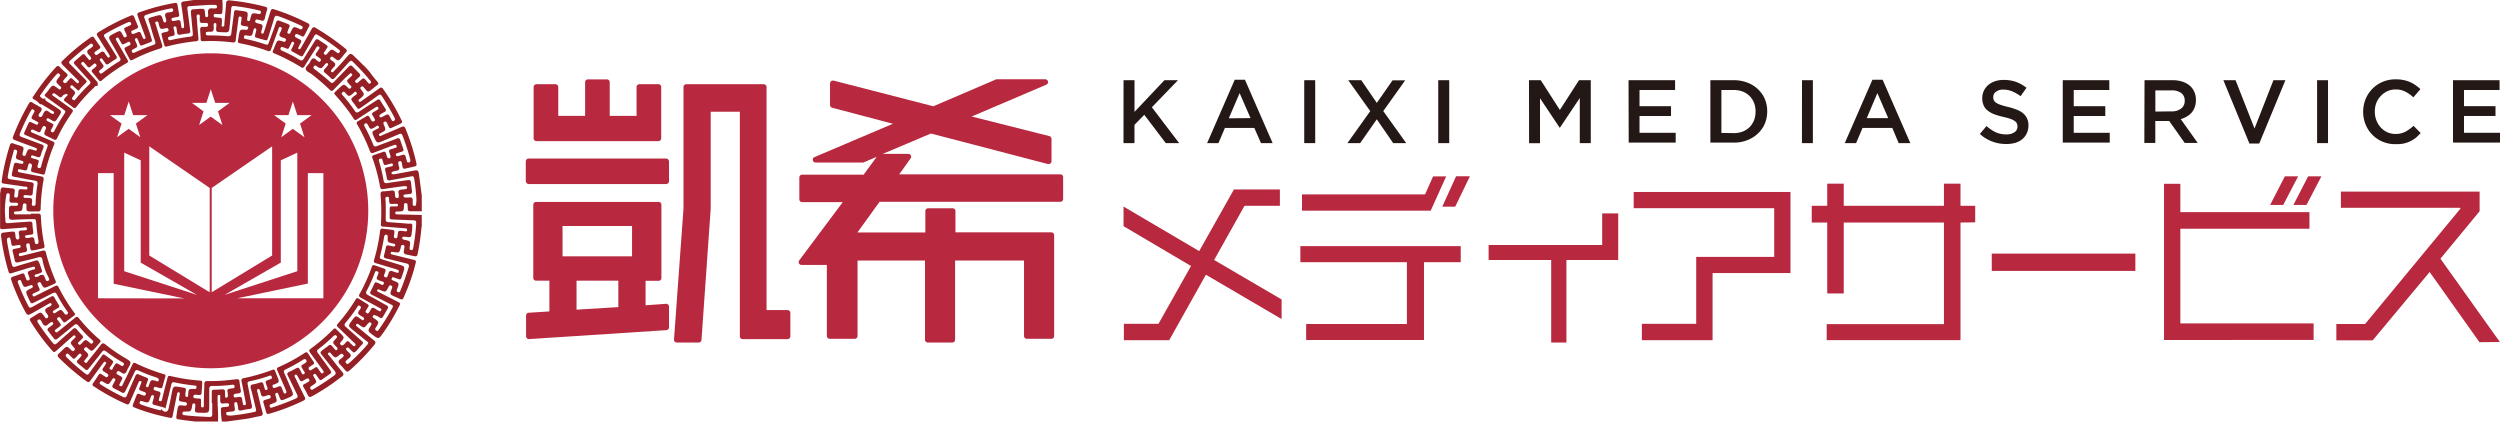 <svg xmlns="http://www.w3.org/2000/svg" viewBox="0 0 510.24 86.05"><defs><style>.cls-1{fill:#b8283e;}.cls-2{fill:#231815;}.cls-3{fill:#941f24;}</style></defs><g id="レイヤー_2" data-name="レイヤー 2"><g id="レイヤー_1-2" data-name="レイヤー 1"><path class="cls-1" d="M109.48,28.8h24.9a.57.57,0,0,0,.57-.57V17.77a.57.57,0,0,0-.57-.58H130.5a.58.58,0,0,0-.58.58v5.88h-5.48V16.77a.57.57,0,0,0-.58-.57H120a.57.57,0,0,0-.58.57v6.88h-5.48V17.77a.58.58,0,0,0-.58-.58h-3.87a.58.58,0,0,0-.58.58V28.23A.58.58,0,0,0,109.48,28.8Z"/><rect class="cls-1" x="107.31" y="32.35" width="29.23" height="5.21" rx="0.58"/><path class="cls-1" d="M160.69,63.29h-4.24V17.77a.58.58,0,0,0-.58-.58h-15.8a.57.57,0,0,0-.57.58v24.8l-1.94,26.72a.57.57,0,0,0,.57.62h4.47a.57.57,0,0,0,.57-.54l1.88-26.76V22.81H151V68.63a.58.58,0,0,0,.57.58h9.17a.58.58,0,0,0,.57-.58V63.87A.58.58,0,0,0,160.69,63.29Z"/><path class="cls-1" d="M136,62l-4.24.31v-5h2.66a.56.56,0,0,0,.57-.57V41.79a.57.57,0,0,0-.57-.58h-25a.58.58,0,0,0-.58.58V56.71a.57.57,0,0,0,.58.57h2.71v6.28l-4.22.27a.57.57,0,0,0-.54.57v4.23a.57.57,0,0,0,.19.42.55.55,0,0,0,.39.16L136,67.38a.58.58,0,0,0,.54-.57V62.58a.57.57,0,0,0-.19-.42A.55.55,0,0,0,136,62Zm-9.8-4.72v5.4l-8.53.52V57.28ZM129,46.13v6.18H114.81V46.13Z"/><path class="cls-1" d="M216.4,35.58H183.52l2.34-3.26a.58.58,0,0,0-.47-.91h-5.24L190,27.25l23.88,6.23.15,0a.55.55,0,0,0,.35-.12.59.59,0,0,0,.23-.46V28.34a.59.59,0,0,0-.44-.56l-15.85-4,15.23-6.5a.56.56,0,0,0,.34-.64.57.57,0,0,0-.56-.46h-9.75a.59.59,0,0,0-.23,0l-12.86,5.51-20.36-5.24-.14,0a.57.57,0,0,0-.58.58v4.4a.58.58,0,0,0,.43.56l12.4,3.27-16,6.8a.57.57,0,0,0-.34.65.58.58,0,0,0,.56.46h9.52a.59.59,0,0,0,.22,0l2.73-1.16-2.66,3.64H163.72a.57.57,0,0,0-.58.57v4.47a.58.58,0,0,0,.58.57H172l-8.88,11.88a.58.58,0,0,0,.46.93h5.18V68.57a.58.58,0,0,0,.58.58h5.11a.57.57,0,0,0,.57-.58V53.17h13.77V69.33a.58.58,0,0,0,.57.58h5a.57.57,0,0,0,.57-.58V53.17H209v15.4a.58.58,0,0,0,.58.58h5a.57.57,0,0,0,.57-.58V48a.57.57,0,0,0-.57-.58H195V43.08a.56.56,0,0,0-.57-.57h-5a.57.57,0,0,0-.57.57v4.36H175l4.51-6.25H216.4a.58.58,0,0,0,.58-.57V36.15A.57.57,0,0,0,216.4,35.58Z"/><path class="cls-1" d="M246.12,56.07l-7.49,13.36h-9.25V66.09h7.06l6.64-11.8-13.77-8.13v-4l15.44,9.09,7.09-12.58h9.38V42H254l-6.2,11.06,13.77,8.06v4Z"/><path class="cls-1" d="M290.63,53.51V69.39H266.58V66.13h20.56V53.51H265.4V50.24h32.73v3.27ZM292,43H265.73V39.67h25.12L292.49,36h2.67Zm5-.82h-2.64l2.82-6.2H300Z"/><path class="cls-1" d="M319.7,53.06V69.91h-3.11V53.06H303.82V50H327V43.56h3.27v9.5Z"/><path class="cls-1" d="M349.53,55.73v13.7H335.1V66.09h11.09V52.43h15.92V42.49H333.43V39.18h32V55.73Z"/><path class="cls-1" d="M400.13,45.42v24H372.82V66.16h23.93V45.42H376.3V59.89h-3.37V45.42h-3.16V42h3.16V37.48h3.37V42h20.45V37.48h3.38V42h3v3.38Z"/><path class="cls-1" d="M406.51,55.29V51.76h29.31v3.53Z"/><path class="cls-1" d="M441.67,69.39V37.51H445V43.3h26.35v3.38H445V66h27.2v3.38ZM466,41.82h-2.67l3-5.83h2.71Zm4.75,0h-2.67l3-5.83h2.71Z"/><path class="cls-1" d="M506.05,69.84,495.88,55.51,484.26,69.46h-7.42V66.13h5.86L502.15,42.6v-.19H477.77v-3.3h28.31v4l-8,9.69,12.13,17Z"/><path class="cls-2" d="M229.31,16.37h2.24v6.46l6.1-6.46h2.77l-5.33,5.52,5.57,7.32h-2.73l-4.39-5.78-2,2.05v3.73h-2.24Z"/><path class="cls-2" d="M252,16.28h2.09l5.65,12.93h-2.38L256,26.11H250l-1.32,3.1h-2.31Zm3.23,7.83L253,19l-2.2,5.14Z"/><path class="cls-2" d="M266.19,16.37h2.24V29.21h-2.24Z"/><path class="cls-2" d="M279.66,22.68l-4.49-6.31h2.66L281,21l3.21-4.6h2.58l-4.47,6.27L287,29.21h-2.66L281,24.35l-3.4,4.86H275Z"/><path class="cls-2" d="M293.54,16.37h2.24V29.21h-2.24Z"/><path class="cls-2" d="M312.06,16.37h2.4l3.9,6.07,3.91-6.07h2.4V29.21h-2.24V20l-4.05,6.05h-.07l-4-6v9.17h-2.23Z"/><path class="cls-2" d="M332.38,16.37h9.5v2h-7.26v3.3h6.43v2h-6.43v3.43H342v2h-9.59Z"/><path class="cls-2" d="M349.08,16.37h4.78a7.48,7.48,0,0,1,2.76.49,6.41,6.41,0,0,1,2.16,1.34,6,6,0,0,1,1.41,2,6.4,6.4,0,0,1,.49,2.52v0a6.45,6.45,0,0,1-.49,2.53,5.89,5.89,0,0,1-1.41,2,6.46,6.46,0,0,1-2.16,1.36,7.49,7.49,0,0,1-2.76.5h-4.78Zm4.76,10.8a5.15,5.15,0,0,0,1.84-.32,4.22,4.22,0,0,0,1.4-.9,4.34,4.34,0,0,0,.9-1.38,4.76,4.76,0,0,0,.32-1.74v0A4.78,4.78,0,0,0,358,21a4.27,4.27,0,0,0-.9-1.39,4.09,4.09,0,0,0-1.4-.91,4.94,4.94,0,0,0-1.84-.33h-2.53v8.76Z"/><path class="cls-2" d="M367.78,16.37H370V29.21h-2.23Z"/><path class="cls-2" d="M382.15,16.28h2.09l5.65,12.93h-2.38l-1.3-3.1h-6.07l-1.32,3.1h-2.31Zm3.23,7.83L383.16,19,381,24.11Z"/><path class="cls-2" d="M409.43,29.39a8,8,0,0,1-2.84-.51,7.78,7.78,0,0,1-2.51-1.54l1.36-1.62A7.77,7.77,0,0,0,407.33,27a5.11,5.11,0,0,0,2.16.43,2.82,2.82,0,0,0,1.66-.44,1.36,1.36,0,0,0,.61-1.17v0a1.44,1.44,0,0,0-.12-.61,1.28,1.28,0,0,0-.44-.51,3.59,3.59,0,0,0-.88-.44,12.43,12.43,0,0,0-1.46-.4,14.48,14.48,0,0,1-1.83-.54,4.87,4.87,0,0,1-1.34-.74,2.66,2.66,0,0,1-.83-1.05,3.62,3.62,0,0,1-.29-1.5v0a3.41,3.41,0,0,1,.33-1.51,3.6,3.6,0,0,1,.9-1.18,4.36,4.36,0,0,1,1.38-.76,5.5,5.5,0,0,1,1.76-.27,7.48,7.48,0,0,1,2.54.41,7.86,7.86,0,0,1,2.12,1.2l-1.21,1.71a7.54,7.54,0,0,0-1.75-1,4.61,4.61,0,0,0-1.74-.34,2.37,2.37,0,0,0-1.54.44,1.32,1.32,0,0,0-.55,1.08v0a1.53,1.53,0,0,0,.13.66,1.25,1.25,0,0,0,.47.51,4.42,4.42,0,0,0,.94.43,13.76,13.76,0,0,0,1.51.42,13.72,13.72,0,0,1,1.8.57,4.44,4.44,0,0,1,1.29.76,2.94,2.94,0,0,1,.78,1.05,3.27,3.27,0,0,1,.27,1.38v0a3.66,3.66,0,0,1-.34,1.61,3.36,3.36,0,0,1-.93,1.21,4.07,4.07,0,0,1-1.45.75A6.31,6.31,0,0,1,409.43,29.39Z"/><path class="cls-2" d="M421,16.37h9.5v2h-7.26v3.3h6.44v2h-6.44v3.43h7.35v2H421Z"/><path class="cls-2" d="M437.69,16.37h5.72a6.18,6.18,0,0,1,2.15.34,4.36,4.36,0,0,1,1.56.95,3.83,3.83,0,0,1,.79,1.22,4.26,4.26,0,0,1,.27,1.54v0a4.19,4.19,0,0,1-.23,1.42,3.61,3.61,0,0,1-.63,1.12,3.79,3.79,0,0,1-1,.82,5.1,5.1,0,0,1-1.24.53l3.46,4.86h-2.65l-3.17-4.48h-2.83v4.48h-2.24Zm5.55,6.36a3,3,0,0,0,1.93-.58,1.9,1.9,0,0,0,.72-1.57v0a1.88,1.88,0,0,0-.7-1.59,3.16,3.16,0,0,0-2-.54h-3.29v4.32Z"/><path class="cls-2" d="M453.78,16.37h2.49l3.87,9.86L464,16.37h2.44L461.1,29.3h-2Z"/><path class="cls-2" d="M472.91,16.37h2.23V29.21h-2.23Z"/><path class="cls-2" d="M488.86,29.42a6.52,6.52,0,0,1-2.6-.51,6.36,6.36,0,0,1-2.07-1.4,6.44,6.44,0,0,1-1.38-2.1,6.78,6.78,0,0,1-.5-2.58v0a6.89,6.89,0,0,1,.49-2.58,6.49,6.49,0,0,1,3.47-3.54,6.85,6.85,0,0,1,2.68-.52,7.84,7.84,0,0,1,1.6.15,6.28,6.28,0,0,1,1.33.41,6.37,6.37,0,0,1,1.12.63,9.46,9.46,0,0,1,1,.81l-1.44,1.67a7.44,7.44,0,0,0-1.64-1.16,4.25,4.25,0,0,0-2-.44,4,4,0,0,0-1.69.36,4.23,4.23,0,0,0-1.35,1A4.39,4.39,0,0,0,485,21a4.9,4.9,0,0,0-.31,1.76v0a5,5,0,0,0,.31,1.77,4.59,4.59,0,0,0,.88,1.46,4.26,4.26,0,0,0,1.35,1,4.12,4.12,0,0,0,1.69.35,4.24,4.24,0,0,0,2-.45,8.08,8.08,0,0,0,1.67-1.21l1.45,1.46a8.35,8.35,0,0,1-1,1,7.2,7.2,0,0,1-1.16.71,6,6,0,0,1-1.37.46A8.25,8.25,0,0,1,488.86,29.42Z"/><path class="cls-2" d="M500.65,16.37h9.5v2h-7.26v3.3h6.43v2h-6.43v3.43h7.35v2h-9.59Z"/><path class="cls-1" d="M43,10.88A32.14,32.14,0,1,0,75.16,43,32.14,32.14,0,0,0,43,10.88ZM58.87,23.5l.9-2.78.91,2.78h2.93l-2.37,1.72.9,2.79-2.37-1.72L57.41,28l.9-2.79L55.94,23.5Zm-33.5,0,.9-2.78.91,2.78H30.1l-2.36,1.72.9,2.79-2.37-1.72L23.9,28l.91-2.79L22.44,23.5ZM20,60.88V35.34h3.2V57.91l14.42,3Zm5.35-5.53V31.15l3.37,1.57V53.6L40.2,60.18Zm17.45,4.3-12.33-7.5V29.87l12.33,8.49ZM43,23.8l-2.36,1.72.9-2.79L39.19,21h2.93l.9-2.78L43.93,21h2.93l-2.37,1.72.9,2.79Zm.21,14.56,12.33-8.49V52.15l-12.33,7.5ZM57.31,53.6V32.72l3.37-1.57v24.2L45.85,60.18ZM48.4,60.88l14.43-3V35.34H66V60.88Z"/><path class="cls-3" d="M39.58,0h5.81a17.61,17.61,0,0,1,0,2.41c0,.37-.23.5-.57.48L44,2.84c-.2,0-.36.06-.39.29a.34.34,0,0,0,.32.41c.23,0,.46.06.69.08.64,0,.69.1.67.74,0,.25,0,.5-.05.75s.05.3.23.32.29-.1.32-.28a3.16,3.16,0,0,0,0-.32c.12-1.37.26-2.75.36-4.12,0-.51.27-.68.76-.63a45.59,45.59,0,0,1,7.24,1.3c.36.09.46.28.36.63-.16.55-.33,1.1-.44,1.66s-.38.67-.87.48c-.2-.07-.42-.1-.62-.15s-.4,0-.47.21a.36.36,0,0,0,.29.49c.26.07.52.16.78.21s.49.3.38.66l-.23.83c0,.18-.1.37.14.45s.32-.07.38-.26.09-.24.12-.35c.42-1.32.84-2.64,1.24-3.95.11-.35.25-.53.65-.41a43.65,43.65,0,0,1,7,2.88c.27.14.38.31.23.6l-.94,1.82a.39.39,0,0,1-.61.19C61.3,7.22,61,7.1,60.74,7s-.37-.12-.49.13a.33.33,0,0,0,.14.5c.25.14.5.28.76.4a.45.45,0,0,1,.22.73c-.15.27-.28.54-.41.82s-.14.31,0,.42.33,0,.43-.17.13-.22.19-.33c.68-1.18,1.37-2.35,2-3.54.24-.43.48-.52.89-.25s1.08.65,1.61,1a48.09,48.09,0,0,1,4.43,3.22c.32.27.37.48.07.79s-.48.58-.72.87c-.78.92-.78.92-1.74.18l-.09-.07c-.18-.15-.36-.23-.55,0s-.11.4.1.58.81.43.84.85-.45.65-.68,1c-.11.18-.32.36-.08.56s.4-.07.54-.22c1-1,1.92-2.08,2.85-3.14.34-.38.59-.45,1-.08.59.6,1.24,1.15,1.8,1.77a14.27,14.27,0,0,1,1.69,1.78,18.88,18.88,0,0,0,1.54,1.93c.19.25.19.44-.08.64s-.68.52-1,.79c-.9.71-.9.71-1.61-.16l-.14-.16c-.15-.18-.3-.31-.54-.12s-.19.37,0,.59c.75,1,.75,1-.24,1.84-.16.13-.42.23-.24.51s.41.05.58-.07q1.78-1.24,3.55-2.52c.3-.21.54-.33.8.05A43,43,0,0,1,82,24.64c.14.3,0,.46-.23.59s-.85.39-1.27.59c-1.09.52-.91.52-1.4-.46L79,25.12c-.12-.22-.25-.4-.55-.26s-.2.36-.11.59c.47,1.13.47,1.13-.62,1.7-.18.1-.47.16-.34.45s.4.13.6,0c1.34-.56,2.68-1.12,4-1.7.38-.16.59-.09.75.29A42.89,42.89,0,0,1,85,33.39c.07.3,0,.49-.32.57l-2,.46a.39.39,0,0,1-.52-.32L82,33.21c-.06-.21-.15-.37-.41-.31a.36.36,0,0,0-.29.49c0,.26.11.53.18.78s0,.58-.42.65-.63.14-.94.23a.26.26,0,0,0-.2.33c0,.14.16.18.29.18l.32,0,3.59-.67c1.25-.24,1.26-.25,1.43,1s.35,2.7.53,4v3.23l-1.56,0c-1.5,0-1.22.08-1.34-1.2V41.9c0-.25-.09-.47-.41-.45s-.3.25-.31.48c-.07,1.2-.07,1.19-1.25,1.24-.21,0-.53-.06-.54.28s.3.29.52.3l4.89.13v2.26a4.85,4.85,0,0,0-.08.53,47.44,47.44,0,0,1-.68,4.74c-.19,1-.2,1-1.16.79l-.63-.13c-1.23-.25-1.23-.25-1-1.47,0-.24.14-.51-.25-.59s-.41.17-.47.43c-.28,1.18-.28,1.17-1.47,1-.22,0-.52-.15-.59.16s.26.33.47.39l4.06,1c.65.17.68.21.52.85a38.3,38.3,0,0,1-2,5.9c-.77,1.77-.41,1.57-2.12.84-1.16-.49-1.15-.51-.71-1.65,0,0,0,0,0-.05.09-.22.2-.45-.12-.59s-.43,0-.55.28c-.58,1.1-.58,1.1-1.69.63-.2-.08-.45-.29-.6,0s.16.35.33.44l3.75,1.9c.68.34.69.38.35,1A42.47,42.47,0,0,1,78.17,68c-.89,1.25-.9,1.25-2.15.32-1-.77-1-.78-.34-1.86.14-.21.24-.39,0-.59s-.41,0-.57.15c-.79,1-.79,1-1.8.28-.18-.13-.39-.37-.59-.08s.12.4.28.53c1.09.9,2.17,1.81,3.29,2.68.44.34.42.58.07,1a45.24,45.24,0,0,1-4.81,5c-.68.59-.68.59-1.29-.09-.14-.16-.29-.32-.42-.49s-.7-.58-.73-1,.54-.6.81-.91.33-.34.09-.59-.4-.12-.6,0c-1,.79-1,.79-1.81-.14-.15-.17-.31-.42-.57-.18s0,.39.15.54c.9,1.14,1.8,2.28,2.71,3.4.29.36.29.61-.11.88-.62.43-1.2.9-1.81,1.34a46.13,46.13,0,0,1-4.33,2.71c-.39.21-.62.15-.81-.25-.28-.56-.58-1.11-.89-1.66a.38.38,0,0,1,.19-.61c.27-.13.53-.29.79-.44s.31-.24.18-.48a.34.34,0,0,0-.52-.17c-.26.14-.51.27-.76.42s-.52.13-.69-.21-.32-.6-.5-.89a.26.26,0,0,0-.36-.13.25.25,0,0,0-.11.37c0,.13.12.26.18.39.61,1.26,1.22,2.52,1.84,3.77.16.32.16.57-.21.74a42.6,42.6,0,0,1-7.07,2.71c-.28.08-.48,0-.57-.29-.18-.65-.37-1.31-.56-2-.09-.31,0-.47.33-.55l.88-.27a.33.33,0,0,0,.24-.46.33.33,0,0,0-.46-.24c-.24.07-.49.12-.72.21-.43.16-.68,0-.78-.41A8.84,8.84,0,0,0,53,79.6a.26.26,0,0,0-.33-.2.26.26,0,0,0-.19.34c0,.16.07.31.11.47.32,1.34.64,2.68,1,4,.09.39,0,.61-.41.69-.83.15-1.65.37-2.48.51-1.46.23-2.94.41-4.41.62h-1a16.24,16.24,0,0,1-.21-2.51c0-.29.18-.4.44-.42s.61-.05.91-.09a.34.34,0,0,0,.32-.42.32.32,0,0,0-.38-.29c-.27,0-.54,0-.8.06-.41.05-.61-.13-.62-.54s0-.61,0-.91-.11-.32-.31-.3-.22.16-.23.32,0,.32,0,.48c0,1.54.15,3.08.08,4.62H39.8c-.87-.11-1.75-.2-2.61-.33-1.34-.22-1.32,0-1.08-1.42l.06-.43c.2-1.19.2-1.19,1.37-1.06l.16,0c.21,0,.4,0,.44-.25a.38.38,0,0,0-.33-.47c-.28,0-.56-.09-.85-.12s-.47-.21-.42-.54.1-.68.15-1c0-.15,0-.3-.17-.35s-.31.06-.35.24-.07.28-.1.42l-.78,3.9c-.15.73-.16.75-.87.6-1-.22-2-.44-2.93-.7a35.85,35.85,0,0,1-4-1.33c-.29-.12-.51-.26-.36-.63.26-.64.5-1.27.75-1.91a.37.37,0,0,1,.55-.24l.9.33a.37.37,0,0,0,.25-.69l-.65-.24c-.62-.25-.63-.26-.38-.9.09-.25.19-.5.28-.76s.06-.28-.1-.36-.31,0-.4.16-.15.32-.22.49c-.54,1.23-1.09,2.46-1.62,3.69-.15.35-.33.52-.73.34a43.18,43.18,0,0,1-6.64-3.63.39.39,0,0,1-.12-.63c.38-.57.76-1.13,1.13-1.7a.36.36,0,0,1,.59-.12c.26.18.54.35.81.52a.32.32,0,0,0,.5-.11.33.33,0,0,0-.12-.51c-.23-.16-.47-.32-.72-.47a.44.44,0,0,1-.13-.72,8.39,8.39,0,0,0,.55-.86.24.24,0,0,0-.08-.37.25.25,0,0,0-.34.07c-.09.11-.18.22-.26.34-.83,1.12-1.66,2.25-2.47,3.39-.25.35-.46.41-.82.14A47,47,0,0,1,12,73c-.32-.33-.3-.56,0-.83s.52-.5.78-.75c.86-.84.86-.84,1.73,0l.08.08c.19.2.37.26.59,0s.09-.38-.07-.55c-.87-1-.86-1,.07-1.87.15-.15.38-.29.16-.53s-.39,0-.54.11l-3.22,2.85c-.54.47-.56.47-1.05-.09a40.6,40.6,0,0,1-3.84-5.11c-.88-1.4-.86-1.07.45-1.92l.23-.14c1-.63,1-.63,1.71.37l.06.09c.13.2.26.36.52.19s.21-.36.1-.6-.64-.66-.51-1.08.63-.48,1-.72c.17-.13.4-.24.23-.51s-.35-.06-.51,0L6.71,63.84c-1.1.6-1.11.61-1.7-.49a43,43,0,0,1-2.69-6.14c-.15-.42-.08-.63.36-.76.6-.18,1.19-.39,1.78-.61.3-.1.48,0,.57.28s.18.51.28.76.18.45.5.33.29-.32.2-.56-.13-.38-.21-.56c-.21-.45-.13-.75.39-.87a1,1,0,0,0,.3-.12c.24-.14.77,0,.65-.44s-.56-.12-.86-.06l-.15,0L2.32,55.77a.4.4,0,0,1-.57-.31A42.41,42.41,0,0,1,.21,48.05c0-.35.1-.53.46-.57s1-.13,1.49-.18c.89-.08.89-.08,1,.83,0,.14,0,.28.07.42s.15.37.4.33a.36.36,0,0,0,.31-.43c0-.22,0-.43-.08-.64-.09-.48,0-.78.57-.77a1.13,1.13,0,0,0,.32,0c.28-.07.8.07.74-.38s-.54-.2-.83-.19l-4,.29c-.25,0-.52.07-.64-.24V39.58c0-.23.09-.46.1-.69,0-.47.21-.69.7-.62s1.21.14,1.82.2A.41.41,0,0,1,3,39c0,.3-.06.6-.08.91s0,.36.27.39A.34.34,0,0,0,3.66,40a5.44,5.44,0,0,0,.09-.8c0-.45.23-.66.7-.57a1.18,1.18,0,0,0,.37,0c.28,0,.73.2.78-.21s-.44-.31-.71-.35c-1.31-.21-2.62-.38-3.94-.57-.62-.09-.67-.17-.57-.82.07-.49.15-1,.24-1.48A46.3,46.3,0,0,1,2,29.68c.13-.42.34-.55.75-.39s.65.23,1,.33c1.19.38,1.19.38.88,1.56a.43.43,0,0,0,0,.05c-.07.24-.1.47.21.57s.4-.11.48-.35c.43-1.14.44-1.14,1.59-.81.21.06.48.26.6-.08s-.21-.36-.41-.44c-1.35-.52-2.71-1-4.07-1.53-.38-.14-.5-.34-.35-.73a45.28,45.28,0,0,1,3.22-6.74.46.46,0,0,1,.74-.18,4.18,4.18,0,0,0,1,.56c.25.3.82.32.87.74s-.35.68-.52,1c-.1.21-.25.41.07.58s.43,0,.58-.21.29-.87.7-1,.72.35,1.09.52c.18.08.39.28.56,0s-.09-.38-.26-.49L8.53,21.31a.32.32,0,0,0-.35,0,3.6,3.6,0,0,0-1.3-1.05c-.32-.17-.28-.34-.1-.59.43-.61.84-1.24,1.28-1.85a44.88,44.88,0,0,1,3.33-4.08c.31-.35.54-.38.87,0s.86.82,1.3,1.21c.29.25.33.48,0,.76a6.14,6.14,0,0,0-.53.6c-.16.17-.25.35,0,.55s.42.11.59-.09l.58-.63c.21-.25.42-.23.64,0s.52.5.78.74a.26.26,0,0,0,.42,0c.13-.14.06-.27,0-.38l-.27-.27c-1-1-2-2-3-3-.3-.3-.35-.53,0-.85a44.44,44.44,0,0,1,5.75-4.76c.29-.2.5-.22.71.11.36.55.74,1.09,1.13,1.63a.39.39,0,0,1-.12.63c-.27.18-.53.37-.79.56a.3.3,0,0,0-.07.5.32.32,0,0,0,.51.09c.21-.15.44-.29.65-.46s.59-.26.82.13a8.83,8.83,0,0,0,.56.8c.09.13.2.2.36.09a.26.26,0,0,0,.1-.37c-.08-.14-.16-.28-.25-.42l-2.21-3.5c-.2-.31-.27-.55.12-.8a45.27,45.27,0,0,1,6.68-3.43c.34-.14.54-.06.67.28s.4,1,.59,1.44c.32.78.32.78-.43,1.1l-.44.2c-.25.09-.41.22-.27.52s.34.24.57.14.47-.17.7-.28.53-.1.66.26a9.76,9.76,0,0,0,.42.93.26.26,0,0,0,.34.18c.18-.06.19-.2.15-.35l-.12-.36c-.48-1.33-1-2.67-1.45-4-.14-.39-.07-.62.34-.74s.71-.24,1.07-.35a40.45,40.45,0,0,1,6-1.52c.32-.06.62-.11.7.33.12.67.23,1.34.35,2,.06.32-.1.46-.39.51s-.64.11-1,.19A.32.32,0,0,0,35,4a.29.29,0,0,0,.38.27c.3,0,.61-.09.9-.15s.55.06.59.42.1.63.16.95c0,.15.1.29.28.27s.27-.16.26-.34,0-.22,0-.33C37.39,3.74,37.22,2.35,37,1c-.06-.46.07-.66.54-.71C38.24.2,38.91.09,39.58,0ZM6.29,43.75v-.14c.48,0,1,0,1.45,0s.58.12.6.53a38.2,38.2,0,0,0,.73,6c.07.33-.06.5-.39.56s-.81.18-1.21.26c-1.36.28-1.16.28-1.39-.87l0-.15c-.06-.21-.17-.31-.4-.27a.33.33,0,0,0-.32.41c0,.24.08.5.14.74s0,.58-.4.64-.63.13-1,.2a.29.29,0,0,0-.24.4.28.28,0,0,0,.37.21l.42-.1c1.34-.34,2.68-.67,4-1,.34-.09.59-.08.7.33a38.68,38.68,0,0,0,2,5.83c.14.31,0,.47-.25.59s-.72.32-1.08.48c-1.08.48-1.08.48-1.65-.58a.08.08,0,0,1,0,0c-.1-.22-.24-.3-.47-.19a.32.32,0,0,0-.19.48c.1.25.2.5.31.74a.38.38,0,0,1-.22.6c-.33.14-.65.3-1,.45a.28.28,0,0,0-.13.41.27.27,0,0,0,.39.16l.39-.19c1.25-.62,2.5-1.24,3.75-1.88.31-.15.55-.2.74.18a35.15,35.15,0,0,0,3.24,5.27.36.36,0,0,1-.09.59l-1.68,1.25a.34.34,0,0,1-.55-.07l-.51-.7a.34.34,0,0,0-.54-.1c-.25.17-.19.35,0,.55s.29.41.45.61a.4.4,0,0,1-.1.67l-.77.58c-.16.11-.27.24-.13.44a.32.32,0,0,0,.51.07l.29-.24c1.09-.88,2.18-1.76,3.25-2.65.3-.25.51-.24.76.06a33.45,33.45,0,0,0,4.26,4.4.38.38,0,0,1,.05.63c-.3.33-.59.68-.88,1-.74.83-.75.84-1.61.1-.21-.18-.39-.3-.63,0s-.05.41.12.57c.84.81.83.81.08,1.71-.15.19-.47.39-.12.66s.46-.11.61-.29c.88-1.08,1.77-2.17,2.61-3.28.31-.41.55-.44.95-.12a32.28,32.28,0,0,0,4,2.76c1.36.81,1.38.8.59,2.17-.2.34-.28.82-.63,1s-.74-.25-1.1-.42a.35.35,0,0,0-.53.16c-.14.23-.05.36.15.47s.46.28.7.4.36.36.19.65-.31.57-.45.86-.12.34.1.45.37,0,.47-.19.09-.19.13-.29C25.79,77,26.41,75.7,27,74.45c.14-.28.28-.52.65-.33a37.93,37.93,0,0,0,5.81,2.25.36.36,0,0,1,.29.52c-.2.65-.39,1.31-.57,2a.4.4,0,0,1-.57.31l-.83-.23c-.21-.05-.33.07-.4.26a.29.29,0,0,0,.2.42,7.58,7.58,0,0,0,.77.24.44.44,0,0,1,.36.64c-.1.31-.18.62-.26.93s0,.36.23.41.32-.08.37-.27.09-.35.13-.52c.32-1.31.65-2.61,1-3.92.07-.33.18-.52.58-.42a38.11,38.11,0,0,0,6.1.94c.31,0,.44.17.41.49,0,.66-.09,1.32-.13,2,0,.35-.2.47-.52.45s-.54-.06-.81-.06a.35.35,0,0,0-.35.34c0,.23.1.33.3.37l.53.06c.76,0,.76,0,.74.83a5.3,5.3,0,0,0,0,.69.28.28,0,0,0,.31.3.26.26,0,0,0,.26-.28,3.93,3.93,0,0,0,0-.49c0-1.34.08-2.68.1-4,0-.46.19-.62.65-.61a33.91,33.91,0,0,0,3.49-.11c.82-.08,1.64-.17,2.45-.27.36,0,.53.07.58.44.07.61.16,1.21.27,1.81.08.41-.07.61-.48.65l-.58.08c-.28,0-.43.19-.39.48s.26.29.48.25.47-.05.7-.09.5.08.54.41.1.63.17,1a.31.31,0,0,0,.39.27c.2,0,.23-.21.21-.38a3,3,0,0,0-.06-.32c-.27-1.39-.54-2.78-.82-4.17-.07-.34,0-.54.38-.62a39.43,39.43,0,0,0,5.93-1.72.38.38,0,0,1,.55.25l.45,1.15c.44,1.13.43,1.13-.65,1.59l-.1,0a.31.31,0,0,0-.21.46c.08.23.22.32.46.23l.55-.2c.66-.24.66-.24.93.44.09.23.18.46.28.69s.18.28.37.2a.3.3,0,0,0,.21-.38,2.9,2.9,0,0,0-.16-.41c-.55-1.28-1.11-2.56-1.67-3.84-.15-.33-.16-.56.23-.73a35.25,35.25,0,0,0,5.33-2.9c.3-.19.51-.2.71.13.36.56.73,1.11,1.1,1.66a.37.37,0,0,1-.13.61l-.68.44c-.23.15-.24.33-.1.56s.31.18.5.06.46-.28.68-.43a.37.37,0,0,1,.62.12c.2.3.4.6.61.89a.25.25,0,0,0,.41.07.28.28,0,0,0,.11-.41l-.25-.36c-.83-1.14-1.66-2.29-2.5-3.43-.2-.29-.22-.49.09-.72a38.11,38.11,0,0,0,4.67-4,.37.37,0,0,1,.63,0c.26.27.53.53.8.79.89.87.89.87.1,1.82-.17.2-.21.36,0,.55s.39.12.56,0,.36-.35.52-.54a.4.4,0,0,1,.68,0c.22.24.46.45.7.68s.34.16.5,0,0-.32-.09-.45l-.21-.18L69,66.8c-.25-.23-.33-.41-.07-.71a35,35,0,0,0,3.68-5c.15-.23.3-.33.57-.16L75,62.07c.28.16.3.36.12.62s-.3.48-.45.73,0,.36.17.48a.29.29,0,0,0,.45-.1,4.53,4.53,0,0,0,.34-.55c.23-.53.54-.54,1-.21a6.26,6.26,0,0,0,.55.34c.2.12.4.29.58,0s0-.38-.24-.49l-.18-.11-3.67-2c-.31-.17-.52-.35-.3-.75a33.8,33.8,0,0,0,2.52-5.59c.11-.33.31-.39.62-.28l1.22.43c1.05.39,1.18.23.7,1.43,0,0,0,0,0,0-.09.25-.08.46.21.57s.39-.07.48-.29.17-.43.23-.66.32-.44.65-.32.64.23,1,.33.31,0,.37-.22a.27.27,0,0,0-.17-.35l-.45-.16-4-1.19c-.33-.1-.53-.23-.42-.64a35.42,35.42,0,0,0,1.24-5.94.46.46,0,0,1,.58-.47l1.92.23a.42.42,0,0,1,.42.51c0,.26-.07.53-.09.8a.35.35,0,0,0,.32.41c.27,0,.36-.09.39-.32s.08-.42.09-.63c0-.48.25-.63.7-.56.26,0,.53.07.8.09s.37,0,.39-.27-.13-.31-.33-.33l-1-.09-3.53-.27c-.29,0-.51-.07-.49-.47a43.11,43.11,0,0,0-.07-6.12c0-.38.1-.58.49-.61.63,0,1.25-.1,1.88-.17.37,0,.52.14.55.48s0,.5.07.75.23.34.48.31.26-.21.25-.41,0-.5-.07-.74.13-.53.49-.56.64-.07,1-.12a.3.3,0,0,0,.26-.35c0-.22-.16-.26-.34-.24l-.43,0c-1.34.19-2.69.37-4,.58-.4.06-.66,0-.73-.46A35.19,35.19,0,0,0,76,32.23a.4.4,0,0,1,.28-.58L78.21,31a.37.37,0,0,1,.54.27c.07.22.15.44.22.66s.19.44.49.37.28-.32.21-.56-.13-.44-.21-.66a.41.41,0,0,1,.32-.61c.29-.08.58-.19.87-.28s.38-.13.3-.4-.29-.27-.52-.19l-.5.18-3.67,1.39c-.37.14-.6.11-.75-.31A36.18,36.18,0,0,0,72.9,25.4c-.17-.29-.15-.48.16-.66.57-.32,1.15-.66,1.71-1a.4.4,0,0,1,.65.18c.12.23.25.44.37.66s.33.29.58.14.19-.3.07-.49a5.09,5.09,0,0,0-.32-.56c-.32-.42-.18-.67.24-.87a6.91,6.91,0,0,0,.65-.38c.19-.12.32-.25.18-.48s-.3-.17-.47-.07l-.42.25-3.24,2.11c-.6.39-.62.38-1-.2a36.44,36.44,0,0,0-3.43-4.41c-.54-.58-.53-.58.06-1.14l.63-.59c.89-.78.89-.78,1.73.05l0,0c.14.17.29.25.5.07s.24-.34,0-.55-.35-.41-.54-.6-.22-.49.06-.72.45-.41.67-.62.21-.32,0-.5-.26,0-.39.08c-1.18,1-2.19,2.17-3.29,3.24-.28.28-.45.29-.74,0a42,42,0,0,0-3.79-3.26c-.39-.31-1-.48-1.12-.93s.48-.87.75-1.3.36-.8.72-.92.69.36,1,.56.35.18.51,0,.16-.39-.06-.55a7.68,7.68,0,0,0-.65-.47.4.4,0,0,1-.11-.67c.2-.28.38-.57.57-.85a.26.26,0,0,0-.06-.41c-.18-.12-.33-.12-.46.07s-.14.21-.2.32c-.76,1.19-1.52,2.39-2.27,3.59-.16.24-.32.43-.65.23a38.24,38.24,0,0,0-5.58-2.88.34.34,0,0,1-.21-.52l.45-1.09c.47-1.14.47-1.14,1.64-.78.25.08.42.07.53-.19s0-.39-.26-.5-.82-.16-1-.51.23-.72.32-1.1c.07-.23.26-.49-.09-.64s-.4.19-.48.4c-.5,1.36-1,2.73-1.48,4.1-.13.37-.31.5-.72.35A36.32,36.32,0,0,0,49,8.84c-.35-.05-.51-.2-.43-.58s.12-.74.18-1.11C49,6,49,6,50.12,6.08c.27,0,.46,0,.53-.32s-.17-.35-.38-.4l-.21,0c-1-.19-1-.19-.8-1.17a.13.13,0,0,0,0-.06c0-.28.22-.69-.22-.75s-.35.41-.39.67c-.19,1.37-.37,2.73-.54,4.1,0,.42-.24.56-.64.51a34.08,34.08,0,0,0-6.06-.25c-.28,0-.45-.09-.46-.39,0-.67-.07-1.33-.1-2,0-.4.17-.55.55-.54a5.49,5.49,0,0,0,.7,0A.36.36,0,0,0,42.45,5c0-.26-.19-.33-.41-.32l-.64,0c-.44.06-.64-.13-.64-.57a3.09,3.09,0,0,0,0-.43c0-.27.14-.74-.31-.72s-.3.49-.28.77c.09,1.37.21,2.75.34,4.12,0,.36-.08.53-.45.56a39.66,39.66,0,0,0-6,1.07c-.32.09-.47,0-.55-.34l-.34-1.24c-.28-1.17-.43-1.13.77-1.4.25-.06.53-.12.44-.48s-.33-.3-.6-.25c-1.08.24-1.08.23-1.39-.86l0-.1c-.08-.24-.12-.53-.49-.4s-.17.38-.11.59c.42,1.35.83,2.71,1.27,4.05.16.48.08.71-.43.87A32,32,0,0,0,27.1,12.2c-.31.17-.52.15-.69-.2s-.38-.73-.57-1.09c-.65-1.24-.6-1.06.48-1.6a.31.31,0,0,1,.1-.05c.25-.12.27-.29.15-.53s-.28-.24-.49-.13l-.48.24c-.65.33-.64.33-1-.34l-.36-.66a.27.27,0,0,0-.4-.13.3.3,0,0,0-.14.45c.13.23.26.47.4.7L26,12.17c.15.26.24.47-.09.67a33.45,33.45,0,0,0-5.12,3.56.37.37,0,0,1-.6,0c-.44-.55-.88-1.09-1.34-1.62a.38.38,0,0,1,.07-.63c.23-.18.45-.36.66-.55s.13-.35,0-.52-.31-.15-.47,0-.45.35-.67.54a.36.36,0,0,1-.59-.05c-.23-.28-.46-.55-.7-.82a.28.28,0,0,0-.46,0,.29.29,0,0,0,0,.46l.29.32c.94,1,1.88,2.07,2.81,3.11.23.25.22.94,0,.91-.37-.07-.47.21-.65.38a31.77,31.77,0,0,0-3.54,3.88c-.24.31-.46.32-.76.07s-.88-.68-1.32-1c-.62-.48-.61-.47-.11-1.05.15-.18.51-.39.35-.58s-.52,0-.78.13a.31.31,0,0,0-.17.13c-.28.51-.6.38-.95.07-.16-.14-.35-.25-.52-.39s-.46-.26-.63,0,.13.35.29.47c1.19.85,2.38,1.72,3.58,2.56.36.25.36.47.12.79s-.54.77-.79,1.16a32.36,32.36,0,0,0-2.23,4c-.18.38-.39.47-.75.27s-.62-.3-.92-.45c-1.13-.53-1.14-.53-.67-1.68.1-.25.08-.4-.16-.54s-.4,0-.51.2-.25.48-.35.72a.36.36,0,0,1-.59.22l-1-.44a.27.27,0,0,0-.39.15c-.08.18,0,.32.13.4a3.68,3.68,0,0,0,.35.15l3.9,1.67c.31.12.49.27.34.64A36.69,36.69,0,0,0,9.2,35.27a.39.39,0,0,1-.54.34c-.45-.12-.91-.21-1.36-.32-1-.25-1.13-.14-.8-1.26,0-.08,0-.17,0-.26,0-.25-.09-.36-.32-.41a.3.3,0,0,0-.39.26c-.07.26-.15.52-.2.78s-.26.45-.58.37-.62-.15-.94-.21-.37,0-.41.22.08.33.28.38l.42.09c1.32.25,2.64.52,4,.74.48.08.62.3.53.77a36.68,36.68,0,0,0-.59,5.82c0,.4-.15.6-.57.58s-.79,0-1.18,0c-1.17,0-1.18,0-1.15-1.16,0-.27,0-.46-.36-.48s-.36.2-.39.45c-.12,1.13-.12,1.13-1.28,1.18-.22,0-.52,0-.52.3s.29.3.52.3Zm77.84,2.83c0,.25-.08.73-.12,1.21s-.26.71-.77.6a8.14,8.14,0,0,0-.85-.08c-.14,0-.25,0-.28.18a.3.3,0,0,0,.15.37,2.12,2.12,0,0,0,.36.1c1.17.24,1.17.24,1,1.43,0,.26-.15.57.26.64s.42-.26.47-.52a40.42,40.42,0,0,0,.59-4.79c0-.68,0-.73-.71-.76L80,44.79c-.37,0-.49-.18-.47-.54,0-.56,0-1.11,0-1.67,0-.31.12-.46.44-.46s.68,0,1,0c.13,0,.25-.07.26-.22a.26.26,0,0,0-.25-.29,2.3,2.3,0,0,0-.37,0c-1,0-1.2.23-1.2-1,0-.26-.08-.46-.4-.45s-.36.21-.34.48c.1,1.29.06,2.58.05,3.87,0,.74.06.8.83.85,1.28.09,2.57.19,3.85.3C84.18,45.61,84.17,45.63,84.13,46.58ZM43.32,82.3h-.1c0-.75,0-1.5,0-2.26,0-.32.1-.5.46-.5.57,0,1.14-.05,1.72-.08.37,0,.52.16.53.51s0,.53,0,.8,0,.38.28.38.3-.21.29-.42,0-.57-.08-.85.09-.52.43-.54l.48-.08c.26,0,.59,0,.55-.41s-.35-.34-.61-.31a28.64,28.64,0,0,1-3.92.23c-.47,0-.64.15-.64.61,0,1.09,0,2.19,0,3.28,0,1.62,0,1.63-1.64,1.58-1.34,0-1.37,0-1.21-1.31,0-.23.1-.56-.28-.58s-.32.28-.36.5C39,84,39,84,37.77,84c-.28,0-.51,0-.54.35s.24.36.46.39c1.69.21,3.39.29,5.09.36.39,0,.55-.15.54-.55C43.31,83.77,43.32,83,43.32,82.3ZM50.17,7.21c-.19,0-.32,0-.37.26s0,.39.23.45.24.07.37.09A34.27,34.27,0,0,1,54,9c.67.22.68.2.92-.46.48-1.31,1-2.62,1.42-3.94.14-.39.34-.51.72-.35s.61.23.91.34c1.52.6,1.26.4.78,1.68l0,0c-.07.22-.23.46.1.59s.4-.15.5-.35c.56-1.15.56-1.15,1.74-.62.24.11.46.22.63-.11s-.07-.45-.3-.56c-1.53-.71-3.07-1.37-4.66-1.93-.49-.17-.67,0-.8.43-.38,1.31-.81,2.6-1.22,3.9-.21.67-.24.69-.9.5l-1.24-.35c-.63-.17-.64-.2-.47-.86l.18-.73c0-.17,0-.34-.16-.4s-.33.08-.39.27,0,.17-.07.26c-.26,1.09-.26,1.09-1.35.93ZM19,9.33a.44.44,0,0,0-.2-.36c-.22-.15-.38,0-.53.13a50,50,0,0,0-3.9,3.21c-.35.32-.35.53,0,.85,1,1,2,2,2.92,2.93.51.52.51.53,0,1.07a8.14,8.14,0,0,0-1.06,1.14c-.16.24-.32.19-.49,0l-.88-.79c-.13-.12-.28-.17-.42,0a.29.29,0,0,0,0,.43l.24.21c.82.72.82.72.18,1.62-.14.19-.3.36,0,.58s.4.09.58-.12a33.61,33.61,0,0,1,2.8-3c.32-.31.26-.5,0-.79-1-1.06-1.94-2.15-2.93-3.22-.28-.3-.31-.51,0-.78s.93-.79,1.38-1.2a.42.42,0,0,1,.72.06c.2.27.43.52.65.79s.25.19.41.06a.28.28,0,0,0,.09-.42l-.09-.14c-.23-.36-.7-.64-.66-1.07s.6-.55.9-.85C18.8,9.56,18.94,9.49,19,9.33ZM6.56,61.91a.43.43,0,0,1-.39-.3c-.16-.32-.32-.64-.47-1-.54-1.18-.53-1.18.61-1.74.2-.1.48-.18.36-.5s-.41-.17-.63-.09c-1.17.43-1.17.44-1.64-.71-.09-.23-.15-.51-.51-.39s-.27.4-.17.66a40.55,40.55,0,0,0,2,4.47c.31.6.37.6,1,.26,1.22-.68,2.45-1.35,3.66-2,.33-.19.54-.19.74.18s.56,1,.87,1.48a.39.39,0,0,1-.15.62q-.44.25-.87.54c-.15.09-.25.21-.14.39s.28.19.46.09l.31-.21c.86-.57.86-.57,1.5.27.16.2.29.43.6.21s.16-.42,0-.63a28.78,28.78,0,0,1-2.08-3.39c-.23-.44-.46-.5-.89-.27-1.24.65-2.5,1.26-3.75,1.88C6.82,61.8,6.67,61.86,6.56,61.91Zm56,11.79c0-.38-.33-.51-.66-.31a34.54,34.54,0,0,1-3.59,2c-.41.18-.46.41-.28.8.47,1,.91,2.06,1.36,3.1.61,1.41.62,1.41-.8,2s-1.19.59-1.73-.7c-.08-.2-.12-.51-.46-.39s-.21.4-.14.63c.36,1.18.36,1.18-.81,1.6-.27.09-.53.18-.39.55s.4.21.62.14a47.82,47.82,0,0,0,4.63-1.75c.49-.21.53-.45.3-.9-.64-1.26-1.23-2.55-1.87-3.81-.18-.37-.12-.6.26-.76s.65-.31,1-.49c1.09-.6.93-.42,1.43.43.14.23.19.73.6.51s0-.56-.14-.8c-.52-1-.62-.83.34-1.4C62.39,74,62.59,73.91,62.59,73.7Zm-37-66.09c.23-.05.37-.19.28-.46a6.86,6.86,0,0,0-.3-.69c-.32-.69-.31-.7.4-1l.68-.32a.28.28,0,0,0,.13-.41c-.07-.16-.17-.29-.37-.25A1.48,1.48,0,0,0,26,4.6a45.39,45.39,0,0,0-4.45,2.27c-.35.21-.44.38-.19.75.8,1.23,1.56,2.5,2.35,3.73.23.36.18.56-.18.77s-.94.6-1.39.92a.39.39,0,0,1-.63-.12c-.2-.3-.41-.59-.63-.88a.24.24,0,0,0-.37-.07.28.28,0,0,0-.09.38c.07.13.16.24.24.36.65.87.66.87-.17,1.53-.21.17-.38.32-.16.62s.43.12.63,0a33,33,0,0,1,3.31-2.29c.39-.23.41-.45.19-.82-.57-1-1.12-2-1.68-2.94-.75-1.32-.75-1.32.56-2s1.17-.65,1.82.52a1.76,1.76,0,0,0,.14.23A.25.25,0,0,0,25.55,7.61ZM83.73,32.68a.45.45,0,0,0,0-.13,42.41,42.41,0,0,0-1.59-4.9c-.15-.38-.37-.42-.71-.27-1.09.47-2.18.92-3.27,1.38s-1.24.53-1.79-.7-.53-1.17.6-1.75c.18-.1.52-.14.33-.48s-.4-.12-.61,0-.65.5-1,.45-.43-.6-.67-.9c-.09-.11-.17-.24-.34-.21a.4.4,0,0,0-.34.23c-.08.21.06.38.15.55a32.82,32.82,0,0,1,1.65,3.5c.18.48.4.52.84.35,1.33-.53,2.68-1,4-1.52.35-.13.58-.1.7.29.2.61.42,1.22.63,1.83.11.3,0,.47-.31.56s-.61.2-.92.3-.33.15-.27.39.25.27.46.21l.78-.21c.43-.16.68-.05.77.42.06.28.15.56.22.83a.31.31,0,0,0,.4.25A.34.34,0,0,0,83.73,32.68ZM8,65.2c-.36,0-.47.34-.22.72a42.55,42.55,0,0,0,3,4.07c.29.37.5.38.86.06,1.05-1,2.15-1.9,3.21-2.86.33-.3.56-.28.84.06a14.15,14.15,0,0,0,1.05,1.15c.29.29.25.51,0,.76s-.41.4-.62.6-.29.29-.08.49.32.1.47,0l.18-.19c.76-.84.76-.84,1.59-.14.19.16.36.39.63.08s.08-.45-.12-.62A25.8,25.8,0,0,1,16,66.47c-.32-.38-.55-.39-.92-.08-1.08.91-2.2,1.78-3.29,2.69-.36.31-.6.29-.86-.09s-.43-.53-.63-.81c-.85-1.14-.85-.9.23-1.73l.09-.06c.16-.14.36-.28.19-.53s-.36-.11-.55,0c-.38.2-.68.69-1.09.6s-.53-.64-.79-1C8.29,65.35,8.23,65.18,8,65.2ZM6.55,41.28c0,.24-.25.68.27.73s.44-.44.46-.77a29.37,29.37,0,0,1,.37-3.63c.08-.47-.05-.66-.51-.74-1.07-.18-2.15-.37-3.22-.6-1.77-.37-1.66,0-1.26-1.88.31-1.5.24-1.2,1.47-1,.23,0,.53.19.63-.16s-.24-.38-.47-.46c-1.15-.35-1.16-.35-.84-1.52.08-.31.12-.59-.27-.69s-.37.26-.44.47a42.69,42.69,0,0,0-1.09,4.6c-.15.84-.14.86.71,1l3.93.56c.47.06.67.24.56.74a10.6,10.6,0,0,0-.16,1.38c0,.45-.2.66-.67.59a7,7,0,0,0-.91-.08c-.18,0-.32.09-.31.29a.27.27,0,0,0,.28.27l.75,0C6.52,40.46,6.6,40.55,6.55,41.28ZM1,43c0,.64.08,1.28.09,1.93s.23.65.74.61c1.41-.13,2.82-.21,4.23-.31.35,0,.54.07.56.45,0,.56.11,1.11.17,1.66,0,.33-.07.52-.42.55s-.67.08-1,.13c-.15,0-.27.1-.26.28a.29.29,0,0,0,.29.27h.32c.35,0,.73-.25,1.05-.09s.24.67.35,1c.07.19.13.39.39.34a.37.37,0,0,0,.33-.46c0-.09,0-.18,0-.27-.21-1.2-.35-2.41-.45-3.63-.07-.72-.08-.74-.81-.73-1.36,0-2.72.07-4.08.13-.46,0-.67-.17-.67-.62s0-1,0-1.55.16-.75.69-.69c.25,0,.5,0,.75,0s.41-.07.42-.32-.2-.27-.38-.3a1.65,1.65,0,0,0-.32,0c-1.09,0-1.13.06-1-1.28V40c0-.27,0-.51-.31-.55s-.41.26-.42.53C1.09,41,1,42,1,43ZM73.18,22.22c-.16,0-.24-.15-.32-.26-.23-.3-.44-.61-.68-.91-.66-.85-.65-.84.19-1.52.21-.16.67-.3.37-.67s-.5.07-.69.22c-.85.67-.84.68-1.56-.12-.18-.2-.34-.37-.61-.11s-.12.39.05.58a31.47,31.47,0,0,1,2.47,3.18c.28.43.5.43.9.17,1.19-.8,2.41-1.56,3.61-2.34.31-.21.54-.22.75.14.32.54.65,1.07,1,1.6a.41.41,0,0,1-.17.66,9.61,9.61,0,0,0-.87.53.29.29,0,0,0-.12.45c.11.18.26.16.42.08l.57-.29c.75-.38.75-.38,1.14.33l.31.57a.28.28,0,0,0,.43.16c.18-.1.29-.22.22-.44s-.11-.26-.17-.39c-.75-1.45-1.59-2.85-2.47-4.22-.24-.36-.43-.39-.77-.14-1.16.84-2.33,1.66-3.51,2.49A1.12,1.12,0,0,1,73.18,22.22ZM47.09,84.83a43.61,43.61,0,0,0,4.52-.69c.74-.16.74-.16.57-.88-.32-1.32-.62-2.65-1-4-.13-.5,0-.72.51-.82a10.71,10.71,0,0,0,1.35-.35c.4-.14.65-.06.74.39.06.28.16.55.24.82s.15.34.39.28.22-.25.17-.43l-.12-.36c-.37-1.1-.4-1,.62-1.35.26-.09.54-.18.38-.56s-.39-.21-.62-.13c-1.19.4-2.39.76-3.61,1-.79.19-.78.2-.62,1,.26,1.32.51,2.64.79,4,.09.45,0,.67-.5.72s-1.17.2-1.75.3a.42.42,0,0,1-.56-.41c0-.34-.1-.67-.16-1a.29.29,0,0,0-.34-.27c-.2,0-.27.16-.26.34,0,.34.06.68.1,1s-.08.51-.43.54l-1,.11c-.17,0-.33,0-.33.27s.08.39.32.42A4.47,4.47,0,0,0,47.09,84.83ZM45.47,6.58h0c-1.53-.06-1.41,0-1.31-1.41,0-.22,0-.47-.27-.47s-.28.27-.29.48c0,.37.12.8-.1,1.11s-.73.14-1.1.2-.4.13-.39.4.16.33.39.33c1.38,0,2.76.06,4.13.18.42,0,.63-.13.68-.56.13-1.1.27-2.2.43-3.3.26-1.67-.13-1.56,1.66-1.32,1.35.19,1.35.19,1.17,1.5,0,.22-.14.5.2.57s.37-.24.43-.47c.28-1.2.28-1.2,1.5-1,.27.06.55.16.64-.25s-.26-.41-.5-.47a39.06,39.06,0,0,0-4.65-.83c-.84-.09-.85-.07-.92.78-.1,1.15-.19,2.29-.31,3.43S46.72,6.63,45.47,6.58Zm12.14,3c-.26,0-.31.16-.37.31s.09.36.28.44a29.41,29.41,0,0,1,3.57,1.85c.44.27.66.21.93-.23.74-1.23,1.53-2.43,2.28-3.65.21-.33.41-.4.74-.17s.66.43,1,.66c1.09.73,1,.57.29,1.63l-.09.13c-.11.18-.29.36,0,.56s.42,0,.57-.18c.83-1,.83-1,1.87-.26.21.16.39.31.62,0s0-.44-.19-.59a43.19,43.19,0,0,0-4-2.78c-.68-.42-.7-.43-1.1.27l-2.06,3.58c-.14.25-.28.48-.62.28l-1.65-.9A.34.34,0,0,1,59.5,10c.17-.32.33-.64.49-1a.28.28,0,0,0-.13-.44c-.19-.09-.3,0-.38.18l-.33.67c-.3.65-.32.66-.95.38ZM32,77.83c.26.08.38-.06.41-.29s-.22-.41-.46-.49a30.1,30.1,0,0,1-3.66-1.42c-.43-.21-.63-.1-.82.31-.61,1.3-1.26,2.58-1.87,3.87-.18.36-.38.49-.76.28-.53-.3-1.07-.58-1.62-.85-.34-.17-.36-.4-.19-.7s.32-.6.48-.9a.26.26,0,0,0-.1-.37.28.28,0,0,0-.39,0,3.46,3.46,0,0,0-.22.31c-.65,1-.65,1-1.68.39-.24-.13-.47-.32-.7,0s.07.47.28.61A47.69,47.69,0,0,0,25.1,81c.42.2.62.15.8-.3.55-1.33,1.15-2.63,1.72-3.94.16-.37.35-.51.74-.33s1,.44,1.54.64c.27.11.41.25.28.57s-.26.67-.37,1c0,.15,0,.29.12.36a.27.27,0,0,0,.39-.17,3.62,3.62,0,0,0,.13-.35c.37-1,.37-1,1.42-.73Zm-1-69.67c.06.25-.1.36-.29.44l-1.71.66A.36.36,0,0,1,28.51,9c-.13-.34-.27-.67-.41-1-.07-.17-.19-.27-.39-.18a.29.29,0,0,0-.14.41l.15.34c.44,1,.44,1-.51,1.47-.21.12-.43.21-.28.53s.37.25.62.13a34.68,34.68,0,0,1,3.73-1.52c.41-.13.52-.33.38-.75-.37-1.09-.7-2.19-1-3.28-.46-1.54-.78-1.34,1-1.85,1.26-.36,1.26-.35,1.63.88,0,0,0,0,0,0,.07.2.11.46.41.38s.24-.31.21-.53c-.06-.41-.35-.84-.14-1.2s.74-.27,1.14-.37.48-.19.41-.51-.33-.26-.56-.21a42,42,0,0,0-4.93,1.29c-.38.13-.47.32-.34.69.39,1,.75,2.08,1.12,3.13ZM79.13,48.39c0-.23,0-.45-.29-.49s-.39.18-.44.43a37.17,37.17,0,0,1-.85,4c-.11.4.12.51.42.6l3.24,1c1.5.45,1.5.45,1,1.94s-.3,1.25-1.62.84c-.21-.07-.48-.29-.63.09s.18.4.39.5c1.15.48,1.15.48.71,1.66-.1.28-.18.53.18.66s.41-.17.51-.39c.64-1.52,1.16-3.08,1.65-4.65.16-.5,0-.7-.48-.82-1.37-.32-2.74-.7-4.11-1-.4-.1-.54-.29-.43-.69s.27-1,.37-1.57c.07-.37.26-.47.61-.39l.95.19a.29.29,0,0,0,.36-.24c0-.21-.08-.29-.26-.32l-.26-.06C79.1,49.46,79.1,49.46,79.13,48.39ZM76.39,64.3a.34.34,0,0,0-.31.27c-.07.26.17.33.32.43,1,.72,1,.72.36,1.78-.15.23-.34.45,0,.68s.48-.08.62-.28A42.37,42.37,0,0,0,80,63c.31-.57.29-.62-.32-.92-1.24-.63-2.49-1.27-3.74-1.89-.39-.19-.5-.4-.27-.79s.31-.61.46-.91c.52-1.12.33-1,1.41-.56.24.1.58.48.77,0s-.32-.46-.58-.56c-1.13-.46-.92-.38-.59-1.32.08-.24.28-.51-.13-.67s-.46.14-.55.39a30.23,30.23,0,0,1-1.62,3.57c-.23.44-.16.66.27.89,1.27.67,2.51,1.39,3.76,2.08.37.2.44.41.21.77s-.51.9-.78,1.34c-.38.63-.41.64-1,.27A3.13,3.13,0,0,0,76.39,64.3ZM85,40.77a41.3,41.3,0,0,0-.44-4.16c-.11-.66-.17-.7-.8-.58l-4.07.76c-.45.09-.7,0-.76-.51s-.2-1-.31-1.53a.41.41,0,0,1,.36-.58l.84-.2c.21,0,.44-.12.36-.41s-.29-.19-.48-.15l-.37.1c-1,.28-.91.33-1.22-.68-.08-.25-.1-.58-.51-.45s-.28.39-.2.66a32.06,32.06,0,0,1,.88,3.76c.08.5.3.64.8.56,1.34-.22,2.69-.39,4-.58.66-.09.72-.05.82.63.06.5.1,1,.18,1.49s-.12.7-.6.71c-.27,0-.53.06-.8.09s-.33.07-.33.28a.33.33,0,0,0,.36.32,4.93,4.93,0,0,0,.86,0c.52-.08.68.17.66.63,0,.24,0,.47,0,.7s.1.39.35.39.35-.16.35-.38S85,41.06,85,40.77ZM7.66,33.85c0,.2,0,.34.14.41a.43.43,0,0,0,.41,0c.17-.11.18-.3.23-.47a35.47,35.47,0,0,1,1.15-3.58c.26-.65.23-.7-.44-1L5.29,27.6c-.24-.1-.47-.21-.33-.55.29-.63.57-1.27.86-1.91.12-.27.32-.3.57-.18l.93.44a.33.33,0,0,0,.46-.14c.12-.21,0-.33-.18-.42s-.57-.32-.86-.45-.39-.38-.2-.69L7,22.85c.13-.23,0-.36-.17-.48s-.34-.08-.45.11-.18.27-.25.41Q5,25,4.1,27.15c-.19.46-.1.66.36.83,1.34.47,2.65,1,4,1.48.4.14.55.34.38.76a15.07,15.07,0,0,0-.52,1.47c-.12.41-.35.48-.72.34s-.58-.19-.87-.28-.32,0-.38.17,0,.31.22.37.48.14.72.21c.69.2.69.2.51.88C7.74,33.55,7.7,33.73,7.66,33.85ZM75.16,70c0-.19-.2-.27-.32-.37L72.08,67.4c-1.08-.88-1.07-.88-.24-2s.77-1,1.83-.26c.18.13.37.37.58.06s-.08-.4-.26-.54-.74-.34-.87-.68.29-.69.47-1,0-.51-.26-.6-.34.17-.44.33a29.22,29.22,0,0,1-2.31,3.09c-.4.45-.31.69.09,1,1.08.93,2.11,1.89,3.19,2.81.3.26.31.47,0,.75s-.6.66-.9,1c-.69.75-.69.75-1.44,0l-.27-.26c-.16-.16-.34-.29-.54-.06s0,.35.08.51c.27.33.78.56.79,1s-.56.65-.86,1-.24.37-.05.6.36.12.54,0A40.32,40.32,0,0,0,75,70.31,3.21,3.21,0,0,0,75.16,70Zm-7.54,6c-.08.1-.12.21-.2.26l-1.76,1.24c-.23.15-.4.07-.54-.14s-.4-.6-.61-.89a.3.3,0,0,0-.46-.09c-.17.12-.16.26-.06.42l.13.23c.61,1,.61,1-.44,1.69-.26.16-.51.31-.29.66s.45.1.64,0a49.07,49.07,0,0,0,4.14-2.71c.42-.31.44-.55.11-1-.86-1-1.68-2.1-2.52-3.14-.47-.59-.47-.62.12-1.11L67,70.59a.44.44,0,0,1,.73,0c.2.25.42.48.63.72s.25.22.42.08a.28.28,0,0,0,0-.46c-.08-.1-.17-.19-.25-.28-.71-.74-.7-.74,0-1.5.16-.18.41-.34.14-.63s-.48,0-.67.12a31,31,0,0,1-3,2.6c-.36.27-.36.49-.1.83.85,1.15,1.68,2.32,2.52,3.48ZM21.16,72.34a1.53,1.53,0,0,1,.31.16l.92.66c.87.61.86.6.28,1.48-.14.22-.54.5-.13.76s.47-.25.6-.46c.57-.91.48-1,1.43-.41.21.14.45.29.65,0s0-.48-.28-.62a28.51,28.51,0,0,1-3.27-2.17c-.35-.28-.59-.27-.88.11-.88,1.15-1.8,2.26-2.7,3.4-.24.3-.44.37-.75.1-.46-.4-.93-.78-1.41-1.16a.44.44,0,0,1,0-.76,8.24,8.24,0,0,0,.66-.78.31.31,0,0,0-.46-.4,5.49,5.49,0,0,0-.4.43c-.65.72-.65.72-1.33,0l-.42-.41c-.2-.18-.35-.1-.5.07s0,.45.16.62a44.48,44.48,0,0,0,3.8,3.32c.36.29.54.25.79-.12.82-1.17,1.68-2.32,2.53-3.48C20.82,72.56,20.91,72.37,21.16,72.34ZM42.61,1V1l-3.75.25c-.6,0-.66.14-.59.74.19,1.41.36,2.81.55,4.21.06.42-.09.6-.49.64s-1,.12-1.44.22-.71,0-.76-.52A7.94,7.94,0,0,0,36,5.65a.28.28,0,0,0-.35-.25c-.21,0-.26.16-.22.35s.07.31.1.47c.22,1,.22,1-.71,1.21-.25.07-.59.07-.51.47s.39.32.68.25a35.33,35.33,0,0,1,3.7-.65c.64-.08.71-.17.65-.84-.13-1.37-.25-2.74-.38-4.12,0-.39.08-.62.51-.64s1-.08,1.45-.1c.82,0,.82,0,.91.78l.06.59c0,.17.09.33.29.33s.28-.16.31-.35c0-.43-.16-.93.13-1.26s.86-.11,1.29-.17c.22,0,.39-.11.39-.36S44.08,1,43.84,1ZM8.55,56.14c.3-.12.41.06.5.28s.2.5.31.74a.3.3,0,0,0,.45.15.31.31,0,0,0,.21-.42,2.83,2.83,0,0,0-.17-.4,10,10,0,0,1-.72-1.65A13.17,13.17,0,0,1,8.66,53c-.1-.5-.35-.61-.85-.47-1.34.37-2.71.68-4.06,1-.44.12-.67,0-.76-.46S2.76,52,2.62,51.48s0-.64.47-.71l.84-.18c.18,0,.34-.14.28-.37A.32.32,0,0,0,3.8,50l-.9.15a.44.44,0,0,1-.6-.42c0-.3-.1-.6-.16-.9s-.13-.38-.39-.34a.38.38,0,0,0-.32.43,2.46,2.46,0,0,0,0,.26c.25,1.63.59,3.24,1,4.84.12.44.32.53.74.39,1.19-.38,2.4-.72,3.6-1.08,1-.31,1-.31,1.41.75,0,.07.05.13.07.2.39,1.28.72,1.24-.78,1.69l-.06,0c-.17.08-.42.11-.33.39s.3.16.5.14C8,56.45,8.16,56,8.55,56.14ZM75.73,16.78a.94.94,0,0,0-.3-.49,47.59,47.59,0,0,0-3.27-3.54c-.49-.47-.49-.47-1,0-.94,1.05-1.9,2.09-2.84,3.15-.27.3-.49.35-.8.05a11,11,0,0,0-1.09-1c-.4-.3-.48-.57-.09-.94a5.17,5.17,0,0,0,.52-.62c.13-.16.17-.31,0-.46s-.33,0-.45.1-.09.12-.14.17c-.72.9-.72.9-1.68.3-.17-.12-.33-.23-.5,0s-.17.43.08.6l.26.19c1,.78,2,1.55,2.94,2.42.31.29.51.29.8,0,1-1.05,2-2.06,3-3.11.29-.3.52-.31.81,0L73.35,15c.25.25.21.46,0,.68l-.75.68c-.16.15-.2.29,0,.47a.29.29,0,0,0,.46,0c.26-.22.53-.43.78-.66s.45-.21.66,0,.44.53.67.78a.29.29,0,0,0,.38.09A.41.41,0,0,0,75.73,16.78ZM9.29,20c-.19.41.08.54.29.69l1.94,1.26c1.15.76,1.15.76.4,1.93s-.67,1.05-1.77.43L10,24.21c-.17-.1-.33-.14-.46.07a.29.29,0,0,0,.15.44l.43.22c.93.5.94.38.43,1.33-.12.23-.32.49,0,.68s.47-.09.6-.33a35.17,35.17,0,0,1,1.87-3.2c.45-.69.46-.69-.2-1.16L9.51,19.87C9,19.5,9,19.46,9.41,19a5.86,5.86,0,0,0,.54-.67c.8-1.07.8-1.06,1.87-.28.17.12.35.38.58.09s0-.42-.17-.58c-.93-.86-.94-.86-.12-1.88.16-.2.27-.38,0-.6s-.39-.09-.55.09-.2.2-.29.31a39.71,39.71,0,0,0-2.83,3.66c-.13.18-.43.39-.17.64S8.81,20.36,9.29,20ZM33.75,83.45c-.11-.27-.37-.29-.59-.36l-1.71-.46a.39.39,0,0,1-.31-.56c.1-.33.18-.66.27-1,0-.14.05-.29-.1-.38a.34.34,0,0,0-.31,0c-.17.08-.19.25-.24.4-.44,1.19-.44,1.19-1.61.83-.25-.08-.51-.19-.64.15s.16.45.41.54a31,31,0,0,0,3.64,1.09c.09,0,.21.09.25,0,.19-.36.24-.05.35.06.51.47,1.08.34,1.23-.33.24-1,.45-2.09.65-3.14.3-1.52.29-1.52,1.79-1.27,1.3.22,1.17.07,1,1.36,0,0,0,.11,0,.16,0,.22,0,.47.29.48s.26-.24.29-.43a1.48,1.48,0,0,0,0-.21c.1-1,.1-1,1.12-1,.25,0,.54.05.58-.31s-.26-.38-.51-.4a37.88,37.88,0,0,1-4-.63c-.39-.09-.54.06-.63.43C34.57,80.11,34.16,81.78,33.75,83.45Z"/></g></g></svg>